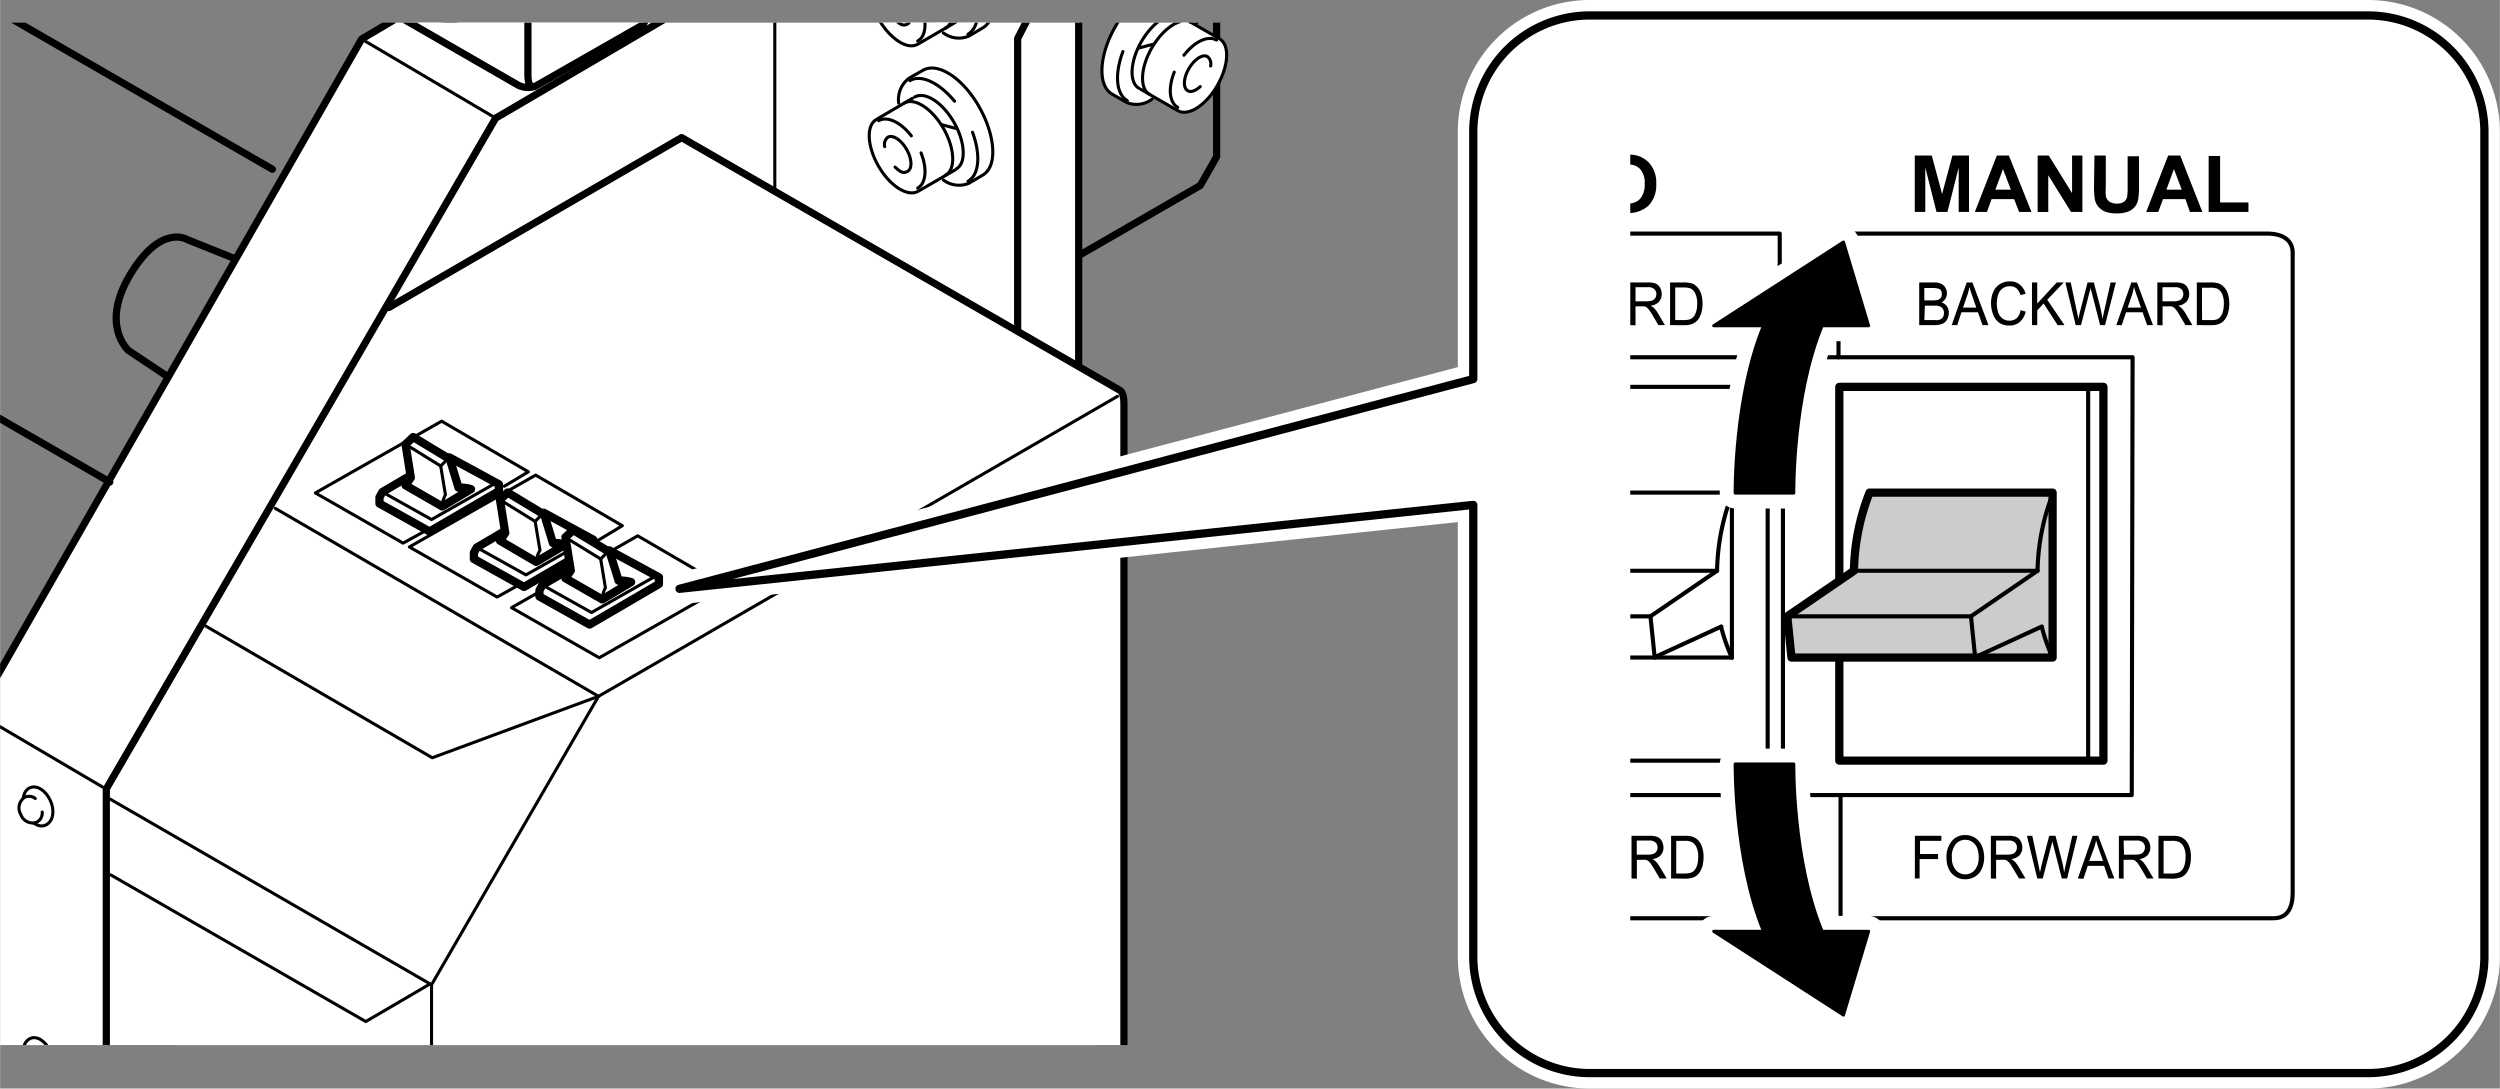 <svg xmlns="http://www.w3.org/2000/svg" xmlns:xlink="http://www.w3.org/1999/xlink" width="85.55mm" height="37.25mm" viewBox="0 0 242.5 105.6"><rect x="0" y="0" width="242.5" height="105.6" fill="#808080" stroke="none"/><defs><style>.cls-1,.cls-12,.cls-5,.cls-7,.cls-8{fill:none;}.cls-2{clip-path:url(#clip-path);}.cls-10,.cls-13,.cls-3,.cls-4,.cls-6,.cls-9{fill:#fff;}.cls-12,.cls-13,.cls-14,.cls-16,.cls-4,.cls-5,.cls-6,.cls-7,.cls-8,.cls-9{stroke:#000;}.cls-10,.cls-12,.cls-13,.cls-14,.cls-15,.cls-16,.cls-4,.cls-5,.cls-6,.cls-7,.cls-8,.cls-9{stroke-linecap:round;stroke-linejoin:round;}.cls-4,.cls-8{stroke-width:0.7px;}.cls-14,.cls-5,.cls-6{stroke-width:0.8px;}.cls-16,.cls-7,.cls-9{stroke-width:0.3px;}.cls-10,.cls-15{stroke:#fff;stroke-width:3px;}.cls-11{clip-path:url(#clip-path-2);}.cls-12,.cls-13{stroke-width:0.4px;}.cls-14{fill:#ccc;}</style><clipPath id="clip-path"><rect class="cls-1" y="2.2" width="126.21" height="99.18"/></clipPath><clipPath id="clip-path-2"><rect class="cls-1" x="158.14" y="7.14" width="67.13" height="88.86"/></clipPath></defs><g id="レイヤー_1" data-name="レイヤー 1"><g class="cls-2"><path class="cls-3" d="M11.08,142.5,30.2,154l1,.28L106.43,111v-3l-1.68-72.45V-.54A2,2,0,0,0,104-2.22L75.21-18.95,48.29-3.34l3.27,1.21L43.71,2.55l-3-1.78L35.2,4-2.2,69.39v67.78l12.62,7.29v-2.87Z"/><path class="cls-4" d="M37.71,29.83l28.4-16.48,42.56,24.54s.35.21.35,1.26v63.6l-67.31,38.7-31-17.81"/><polyline class="cls-5" points="52.74 49.74 57.55 52.36 57.55 53.01 50.82 56.94 45.96 54.23 45.96 53.62 46.24 53.11 48.95 51.52"/><path class="cls-6" d="M48.49,52.45,49,51.7l-.51-3.22.74-.7,3.56,2.15.84,2.76a3.43,3.43,0,0,1,1.21.14L52,54.51Z"/><polyline class="cls-7" points="48.49 48.48 51.9 50.58 52.51 49.97"/><path class="cls-7" d="M51.9,50.58l.47,2.81A2.75,2.75,0,0,0,52,54.51"/><polyline class="cls-7" points="46.24 53.11 51.01 55.77 57.18 52.27"/><polyline class="cls-5" points="43.58 44.37 48.39 46.98 48.39 47.64 41.66 51.56 36.8 48.85 36.8 48.24 37.08 47.73 39.79 46.14"/><path class="cls-6" d="M39.33,47.08l.51-.75-.51-3.23.74-.7,3.56,2.15.84,2.76a3.43,3.43,0,0,1,1.21.14l-2.8,1.68Z"/><polyline class="cls-7" points="39.33 43.1 42.74 45.21 43.34 44.6"/><path class="cls-7" d="M42.74,45.21,43.2,48a2.72,2.72,0,0,0-.32,1.12"/><polyline class="cls-7" points="37.08 47.73 41.85 50.4 48.02 46.89"/><polyline class="cls-8" points="51.43 -2.38 43.58 2.3 40.59 0.52 35.07 3.79 -2.32 69.14 -2.32 136.92 10.3 144.21 10.3 76.53 48.07 11.46 85.74 -10.61 85.74 -12.66"/><polyline class="cls-8" points="40.59 0.52 40.59 -1.44 41.15 -2.38 46.94 -5.56 47.69 -5.09 47.69 -2.1 48.53 -2.47"/><path class="cls-8" d="M48.16-3.59,75.08-19.21l28.8,16.74a2,2,0,0,1,.75,1.68V35.3"/><path class="cls-7" d="M52.93.52c0,.36-.5.65-1.12.65S50.68.88,50.68.52s.51-.65,1.13-.65S52.93.16,52.93.52Z"/><line class="cls-7" x1="35.07" y1="3.79" x2="48.07" y2="11.46"/><path class="cls-7" d="M93.45,13.77l-2.73-1.54c-1.33-1-1-2.59,0-2.1l2.73,1.54C94.51,12.44,94.79,14.26,93.45,13.77Z"/><line class="cls-7" x1="75.15" y1="-4.11" x2="75.15" y2="18.26"/><path class="cls-8" d="M104.25-2.07c.49.7-1,1.26-1,1.26L100.26.73l-1.55,3V31.93"/><polyline class="cls-7" points="108.39 38.45 58.05 67.55 41.85 95.53 41.85 141.45"/><line class="cls-7" x1="41.85" y1="95.53" x2="10.65" y2="77.51"/><polyline class="cls-7" points="41.57 95.53 35.47 99.1 10.72 84.87"/><path class="cls-7" d="M3.06,78a.78.78,0,0,1,.42-.74.93.93,0,0,1,1.16.59.93.93,0,0,1-.31,1.27.77.77,0,0,1-.75-.1"/><path class="cls-9" d="M4.87,77.66c.46,1,.27,2-.41,2.36s-1.6-.24-2-1.23-.27-2.05.41-2.36S4.42,76.67,4.87,77.66Z"/><path class="cls-9" d="M4.08,78.78a1,1,0,0,1-.56,1A1.22,1.22,0,0,1,2,79a1.23,1.23,0,0,1,.41-1.67,1,1,0,0,1,1,.13"/><path class="cls-7" d="M3.06,102.31a.78.78,0,0,1,.42-.74.93.93,0,0,1,1.16.6.92.92,0,0,1-.31,1.26.76.76,0,0,1-.75-.09"/><path class="cls-9" d="M4.87,102c.46,1,.27,2-.41,2.35s-1.6-.23-2-1.22-.27-2,.41-2.36S4.42,101,4.87,102Z"/><path class="cls-9" d="M4.08,103.15a1.05,1.05,0,0,1-.56,1A1.23,1.23,0,0,1,2,103.34a1.22,1.22,0,0,1,.41-1.66,1,1,0,0,1,1,.13"/><line class="cls-9" x1="-2.32" y1="69.14" x2="9.92" y2="76.34"/><path class="cls-8" d="M22.82,25.11l-4.67-1.87s-2.52-1.59-5.51,3.36S12.45,34,12.45,34l3.64,2.43"/><polyline class="cls-5" points="59.1 53.39 63.91 56 63.91 56.66 57.18 60.59 52.32 57.87 52.32 57.27 52.6 56.75 55.27 55.21"/><path class="cls-6" d="M54.84,56.1l.52-.75-.52-3.23.75-.7,3.55,2.15L60,56.33a3.43,3.43,0,0,1,1.21.14l-2.8,1.68Z"/><polyline class="cls-7" points="54.84 52.13 58.26 54.23 58.86 53.62"/><path class="cls-7" d="M58.26,54.23l.46,2.8a2.72,2.72,0,0,0-.32,1.12"/><polyline class="cls-7" points="52.6 56.75 57.37 59.42 63.54 55.91"/><polyline class="cls-7" points="41.2 51.52 39.09 52.69 30.58 47.82 42.83 40.86 51.24 45.77 48.91 47.17"/><polyline class="cls-7" points="50.31 56.75 48.21 57.92 39.7 53.06 51.95 46.09 60.36 51 58.02 52.41"/><polyline class="cls-7" points="52.19 57.48 49.61 58.95 58.12 63.81 70.27 56.89 61.85 51.98 59.26 53.46"/><polyline class="cls-7" points="26.7 49.32 58.05 67.55 41.92 73.51 19.97 60.75"/><polygon class="cls-4" points="63.29 0.91 63.29 -16.38 38.06 -25.8 38.06 -10.65 63.29 0.91"/><path class="cls-4" d="M51.33-8.55,62.67-1.88V1.28c0,1.16-.6,1.29-.6,1.29L51.9,8.38a2.26,2.26,0,0,1-1.59-.09c-.19-.09-40.24-23.2-99.88-57.62l17-22.85L62.88-17.07"/><path class="cls-8" d="M51.54,8.35s-.34.07-.34-1.17V-9a2.16,2.16,0,0,1,.68-1.79s9.33-5.59,10.31-6.11.75.34.75.34v3.58L59.37-15"/><line class="cls-7" x1="51.33" y1="-4.7" x2="62.12" y2="1.69"/><path class="cls-7" d="M51.33-.78c1.93-.83,4,1.23.07,2.26"/><path class="cls-9" d="M87.17,10a2.58,2.58,0,0,1,1-2.41l1.37-.78C91,6,93.43,7.61,95,10.41s1.76,5.74.33,6.57L94,17.77a2.52,2.52,0,0,1-2.5-.31"/><path class="cls-7" d="M94.33,12.83c.8,2.15.68,4.12-.44,4.76"/><path class="cls-7" d="M88.25,7.82c1.11-.65,2.88.23,4.34,2"/><path class="cls-9" d="M88.5,9.54,85,11.59c-1,.57-.9,2.6.21,4.53s2.82,3,3.82,2.45l3.6-2.08"/><path class="cls-7" d="M87.7,10c1-.57,2.7.52,3.81,2.45s1.21,4,.22,4.53"/><path class="cls-7" d="M88.72,9.41c1-.57,2.7.52,3.81,2.45s1.21,4,.22,4.53"/><path class="cls-7" d="M85.81,14.22a.9.9,0,0,1,.31-.91c.47-.27,1.28.25,1.81,1.17s.57,1.87.11,2.14-.78,0-1.22-.41"/><path class="cls-7" d="M89.34,14.83c.6,1.51.5,2.94-.33,3.42"/><path class="cls-7" d="M85.23,11.71c.84-.49,2.15.16,3.17,1.47"/><line class="cls-7" x1="92.71" y1="12.46" x2="91.42" y2="12.11"/><path class="cls-9" d="M87.17-4.23a2.58,2.58,0,0,1,1-2.41l1.37-.79C91-8.26,93.43-6.66,95-3.86s1.76,5.74.33,6.56L94,3.49a2.49,2.49,0,0,1-2.5-.3"/><path class="cls-7" d="M94.33-1.44c.8,2.15.68,4.12-.44,4.76"/><path class="cls-9" d="M88.5-4.73,85-2.68c-1,.57-.9,2.6.21,4.52S88,4.87,89,4.3l3.6-2.09"/><path class="cls-7" d="M87.7-4.27c1-.58,2.7.52,3.81,2.45s1.21,4,.22,4.53"/><path class="cls-7" d="M88.72-4.86c1-.58,2.7.52,3.81,2.45s1.21,4,.22,4.52"/><path class="cls-7" d="M85.81,0A.92.92,0,0,1,86.12-1c.47-.26,1.28.26,1.81,1.17s.57,1.88.11,2.15-.78,0-1.22-.41"/><path class="cls-7" d="M89.34.55c.6,1.52.5,3-.33,3.43"/><polyline class="cls-8" points="99.19 -5.02 116.43 -14.97 118.01 -14.05 118.01 15.21 116.43 17.99 104.75 24.73"/><path class="cls-9" d="M116.08,2.22a2.56,2.56,0,0,0-1-2.4L113.72-1c-1.43-.83-3.91.77-5.52,3.56s-1.76,5.74-.33,6.57l1.37.79a2.49,2.49,0,0,0,2.5-.3"/><path class="cls-7" d="M108.92,5c-.81,2.16-.69,4.12.43,4.77"/><path class="cls-7" d="M115,0c-1.12-.65-2.89.23-4.34,2"/><path class="cls-9" d="M114.74,1.72l3.56,2.05c1,.58.89,2.6-.22,4.53s-2.82,3-3.81,2.45l-3.61-2.08"/><path class="cls-7" d="M115.54,2.18c-1-.57-2.69.53-3.81,2.45s-1.21,4-.22,4.53"/><path class="cls-7" d="M114.52,1.59c-1-.57-2.7.53-3.81,2.45s-1.21,4-.22,4.53"/><path class="cls-7" d="M117.43,6.4a.91.91,0,0,0-.31-.91c-.47-.27-1.27.26-1.8,1.17s-.58,1.87-.11,2.14c.31.19.77,0,1.21-.4"/><path class="cls-7" d="M113.9,7c-.6,1.51-.5,2.94.34,3.42"/><path class="cls-7" d="M118,3.89c-.84-.49-2.15.16-3.16,1.47"/><line class="cls-7" x1="110.53" y1="4.64" x2="111.82" y2="4.3"/><path class="cls-8" d="M26.41,16.42c-.19-.1-40.24-23.21-99.87-57.63"/><path class="cls-8" d="M10.64,46.76c-.19-.09-40.24-23.2-99.87-57.62"/></g></g><g id="レイヤー_2" data-name="レイヤー 2"><path class="cls-10" d="M229.73,1.5H154.18a11.3,11.3,0,0,0-11.27,11.27v24l-77,20.35,77-8.14V92.83a11.3,11.3,0,0,0,11.27,11.27h75.55A11.3,11.3,0,0,0,241,92.83V12.77A11.3,11.3,0,0,0,229.73,1.5Z"/><path class="cls-6" d="M229.73,1.5H154.18a11.3,11.3,0,0,0-11.27,11.27v24l-77,20.35,77-8.14V92.83a11.3,11.3,0,0,0,11.27,11.27h75.55A11.3,11.3,0,0,0,241,92.83V12.77A11.3,11.3,0,0,0,229.73,1.5Z"/></g><g id="レイヤー_3" data-name="レイヤー 3"><g class="cls-11"><polyline class="cls-12" points="128.62 34.66 99.12 34.66 99.12 77.13 128.54 77.13"/><line class="cls-12" x1="99.89" y1="34.66" x2="99.89" y2="77.13"/><path class="cls-12" d="M126.29,34.66v-12H86.23c-1.71,0-2.49.77-2.49,1.86V86.6c0,2,.94,2.48,1.87,2.48h40.45V77.2"/><polygon class="cls-12" points="206.79 77.13 143.95 77.13 143.95 34.66 206.87 34.66 206.79 77.13"/><line class="cls-12" x1="144.73" y1="34.66" x2="144.73" y2="77.13"/><path class="cls-12" d="M172.64,34.66v-12H131.06c-1.71,0-2.48.77-2.48,1.86V86.6c0,2,.93,2.48,1.86,2.48h42V77.2"/><path class="cls-12" d="M178.34,34.66v-12h41.57c1.71,0,2.49.77,2.49,1.86V86.6c0,2-.93,2.48-1.86,2.48h-42V77.2"/><rect class="cls-12" x="101.29" y="37.53" width="25.62" height="36.26"/><line class="cls-12" x1="125.43" y1="37.53" x2="125.43" y2="73.79"/><path class="cls-13" d="M102.71,55.37l-6.47,4.42.41,4H122v-16H104.22A21.75,21.75,0,0,0,102.71,55.37Z"/><path class="cls-12" d="M122,47.8a21.63,21.63,0,0,0-1.52,7.57l-6.46,4.42.41,4"/><line class="cls-12" x1="120.93" y1="60.78" x2="114.47" y2="63.75"/><path class="cls-12" d="M122,63.81a18.31,18.31,0,0,1-1-3"/><line class="cls-12" x1="114.06" y1="59.79" x2="96.48" y2="59.79"/><line class="cls-12" x1="102.71" y1="55.37" x2="120.52" y2="55.37"/><rect class="cls-12" x="147.33" y="37.53" width="25.62" height="36.26"/><line class="cls-12" x1="171.47" y1="37.53" x2="171.47" y2="73.79"/><path class="cls-13" d="M148.74,55.37l-6.46,4.42.41,4H168v-16H150.26A21.63,21.63,0,0,0,148.74,55.37Z"/><path class="cls-12" d="M168.07,47.8a21.75,21.75,0,0,0-1.51,7.57l-6.46,4.42.41,4"/><line class="cls-12" x1="166.97" y1="60.78" x2="160.51" y2="63.75"/><path class="cls-12" d="M168,63.81a18.31,18.31,0,0,1-1.05-3"/><line class="cls-12" x1="160.1" y1="59.79" x2="142.51" y2="59.79"/><line class="cls-12" x1="148.74" y1="55.37" x2="166.56" y2="55.37"/><rect class="cls-5" x="178.42" y="37.53" width="25.62" height="36.26"/><line class="cls-12" x1="202.56" y1="37.53" x2="202.56" y2="73.79"/><path class="cls-14" d="M179.84,55.37l-6.47,4.42.41,4h25.33v-16H181.35A21.75,21.75,0,0,0,179.84,55.37Z"/><path class="cls-12" d="M199.17,47.8a21.63,21.63,0,0,0-1.52,7.57l-6.46,4.42.41,4"/><line class="cls-12" x1="198.06" y1="60.78" x2="191.6" y2="63.75"/><path class="cls-12" d="M199.11,63.81a18.31,18.31,0,0,1-1.05-3"/><line class="cls-12" x1="191.19" y1="59.79" x2="173.61" y2="59.79"/><line class="cls-12" x1="179.84" y1="55.37" x2="197.65" y2="55.37"/><path d="M144.81,20.56h-1.2l-.48-1.24h-2.19l-.45,1.24h-1.18l2.14-5.47h1.17Zm-2-2.16-.75-2-.74,2Z"/><path d="M145.39,15.09h1.1v3a7.65,7.65,0,0,0,0,.92.92.92,0,0,0,.34.54,1.22,1.22,0,0,0,.73.2,1.09,1.09,0,0,0,.71-.19.77.77,0,0,0,.29-.47,6.51,6.51,0,0,0,.05-.93v-3h1.1V18a7.42,7.42,0,0,1-.09,1.4,1.4,1.4,0,0,1-.33.68,1.61,1.61,0,0,1-.64.45,2.81,2.81,0,0,1-1.05.17,3,3,0,0,1-1.19-.18,1.69,1.69,0,0,1-.64-.48,1.44,1.44,0,0,1-.31-.6,6.19,6.19,0,0,1-.11-1.39Z"/><path d="M152.15,20.56V16h-1.62v-.92h4.35V16h-1.62v4.55Z"/><path d="M155.37,17.86a3.46,3.46,0,0,1,.25-1.41,2.63,2.63,0,0,1,.51-.75,2.11,2.11,0,0,1,.71-.49A3.07,3.07,0,0,1,158,15a2.57,2.57,0,0,1,1.93.76,2.84,2.84,0,0,1,.73,2.08,2.87,2.87,0,0,1-.72,2.08,2.87,2.87,0,0,1-3.87,0A2.82,2.82,0,0,1,155.37,17.86Zm1.14,0a2,2,0,0,0,.43,1.41,1.48,1.48,0,0,0,2.17,0,2.12,2.12,0,0,0,.43-1.43,2,2,0,0,0-.42-1.41,1.38,1.38,0,0,0-1.09-.46,1.36,1.36,0,0,0-1.1.47A2,2,0,0,0,156.51,17.82Z"/><path d="M135.05,31.54V27.4h1.43a1.56,1.56,0,0,1,.7.13.94.94,0,0,1,.41.38,1.11,1.11,0,0,1,.15.55,1.09,1.09,0,0,1-.13.5,1,1,0,0,1-.4.38,1,1,0,0,1,.53.37,1.11,1.11,0,0,1,.18.63,1.24,1.24,0,0,1-.11.54,1.09,1.09,0,0,1-.28.39,1,1,0,0,1-.42.2,2.13,2.13,0,0,1-.61.07Zm.5-2.4h.82a1.68,1.68,0,0,0,.48-.05.59.59,0,0,0,.3-.2.7.7,0,0,0,.09-.37.74.74,0,0,0-.09-.36.49.49,0,0,0-.26-.21,1.9,1.9,0,0,0-.58-.06h-.76Zm0,1.91h.95a1.43,1.43,0,0,0,.34,0,.76.76,0,0,0,.29-.11.65.65,0,0,0,.2-.23.78.78,0,0,0,.07-.35.75.75,0,0,0-.11-.4.51.51,0,0,0-.3-.24,1.66,1.66,0,0,0-.56-.07h-.88Z"/><path d="M138.2,31.54l1.46-4.14h.54l1.56,4.14h-.57l-.44-1.25h-1.6l-.42,1.25Zm1.1-1.7h1.29l-.4-1.15c-.12-.34-.21-.63-.27-.86a7.79,7.79,0,0,1-.2.8Z"/><path d="M144.89,30.09l.5.14a2,2,0,0,1-.57,1,1.53,1.53,0,0,1-1,.35,1.55,1.55,0,0,1-1.59-1.06,3.12,3.12,0,0,1-.2-1.11,2.65,2.65,0,0,1,.23-1.13,1.65,1.65,0,0,1,.65-.73,1.72,1.72,0,0,1,.92-.25,1.43,1.43,0,0,1,1,.32,1.62,1.62,0,0,1,.54.88l-.49.13a1.32,1.32,0,0,0-.39-.66,1,1,0,0,0-.63-.2,1.1,1.1,0,0,0-.73.23,1.16,1.16,0,0,0-.42.61,2.67,2.67,0,0,0-.12.8,2.82,2.82,0,0,0,.14.92,1.11,1.11,0,0,0,1.09.78,1.08,1.08,0,0,0,.72-.26A1.45,1.45,0,0,0,144.89,30.09Z"/><path d="M146,31.54V27.4h.5v2.05l1.9-2.05h.68l-1.6,1.68,1.67,2.46h-.66l-1.36-2.1-.63.67v1.43Z"/><path d="M150.23,31.54l-1-4.14h.51l.58,2.71c.07.29.12.57.16.85.1-.44.16-.7.17-.76l.73-2.8H152l.54,2.1a11.17,11.17,0,0,1,.3,1.46c.05-.26.11-.56.19-.9l.6-2.66h.5l-1,4.14h-.49l-.8-3.15c-.07-.27-.11-.43-.12-.49,0,.19-.08.35-.11.49l-.81,3.15Z"/><path d="M154.17,31.54l1.46-4.14h.54l1.56,4.14h-.57l-.45-1.25h-1.59l-.42,1.25Zm1.1-1.7h1.29l-.4-1.15c-.12-.34-.21-.63-.27-.86a5.9,5.9,0,0,1-.21.8Z"/><path d="M158.14,31.54V27.4h1.69a2.23,2.23,0,0,1,.78.11.9.9,0,0,1,.42.4,1.17,1.17,0,0,1,.16.62,1.11,1.11,0,0,1-.26.74,1.35,1.35,0,0,1-.81.39,1.72,1.72,0,0,1,.3.2,2.74,2.74,0,0,1,.42.55l.66,1.13h-.63l-.51-.86c-.14-.25-.27-.44-.36-.57a1.46,1.46,0,0,0-.26-.28.7.7,0,0,0-.23-.11l-.28,0h-.58v1.84Zm.51-2.31h1.08a1.54,1.54,0,0,0,.54-.08.57.57,0,0,0,.3-.25.69.69,0,0,0,.1-.37.63.63,0,0,0-.2-.48.84.84,0,0,0-.62-.19h-1.2Z"/><path d="M162,31.54V27.4h1.31a2.92,2.92,0,0,1,.68.06,1.13,1.13,0,0,1,.56.3,1.7,1.7,0,0,1,.45.7,3,3,0,0,1,.15,1,3,3,0,0,1-.1.83,2.33,2.33,0,0,1-.26.61,1.39,1.39,0,0,1-.35.37,1.44,1.44,0,0,1-.45.21,2.3,2.3,0,0,1-.62.07Zm.5-.49h.82a1.86,1.86,0,0,0,.59-.07.84.84,0,0,0,.34-.22,1.35,1.35,0,0,0,.28-.52,2.69,2.69,0,0,0,.1-.8,2.08,2.08,0,0,0-.2-1,1.06,1.06,0,0,0-.47-.47,2.06,2.06,0,0,0-.65-.08h-.81Z"/><path d="M186.17,31.54V27.4h1.43a1.56,1.56,0,0,1,.7.13.94.94,0,0,1,.41.38,1.11,1.11,0,0,1,.15.55,1,1,0,0,1-.53.88,1,1,0,0,1,.53.37,1.11,1.11,0,0,1,.18.63,1.24,1.24,0,0,1-.11.54,1,1,0,0,1-.28.39,1,1,0,0,1-.41.2,2.25,2.25,0,0,1-.62.07Zm.5-2.4h.83a1.79,1.79,0,0,0,.48-.05.56.56,0,0,0,.29-.2.7.7,0,0,0,.09-.37.74.74,0,0,0-.09-.36A.46.46,0,0,0,188,28a1.9,1.9,0,0,0-.58-.06h-.76Zm0,1.91h1a1.43,1.43,0,0,0,.34,0,.7.7,0,0,0,.29-.11.57.57,0,0,0,.2-.23.78.78,0,0,0,.07-.35.67.67,0,0,0-.11-.4.51.51,0,0,0-.3-.24,1.62,1.62,0,0,0-.56-.07h-.88Z"/><path d="M189.32,31.54l1.46-4.14h.55l1.56,4.14h-.58l-.44-1.25h-1.6l-.41,1.25Zm1.1-1.7h1.29l-.4-1.15c-.12-.34-.21-.63-.27-.86a4.68,4.68,0,0,1-.2.8Z"/><path d="M196,30.09l.5.14a1.82,1.82,0,0,1-.57,1,1.51,1.51,0,0,1-1,.35,1.71,1.71,0,0,1-1-.27,1.79,1.79,0,0,1-.59-.79,3.12,3.12,0,0,1-.2-1.11,2.65,2.65,0,0,1,.23-1.13,1.65,1.65,0,0,1,.65-.73,1.74,1.74,0,0,1,.92-.25,1.43,1.43,0,0,1,1,.32,1.69,1.69,0,0,1,.55.88l-.5.13a1.39,1.39,0,0,0-.38-.66,1,1,0,0,0-.64-.2,1.1,1.1,0,0,0-.73.23,1.16,1.16,0,0,0-.42.61,2.67,2.67,0,0,0-.12.8,2.82,2.82,0,0,0,.14.92,1.23,1.23,0,0,0,.44.59,1.17,1.17,0,0,0,.65.19,1.08,1.08,0,0,0,.72-.26A1.38,1.38,0,0,0,196,30.09Z"/><path d="M197.11,31.54V27.4h.51v2.05l1.89-2.05h.68l-1.6,1.68,1.67,2.46h-.66l-1.36-2.1-.62.67v1.43Z"/><path d="M201.35,31.54l-1-4.14h.52l.57,2.71c.07.29.12.57.17.85.09-.44.15-.7.17-.76l.72-2.8h.61l.55,2.1a13,13,0,0,1,.29,1.46c.05-.26.11-.56.19-.9l.6-2.66h.51l-1.05,4.14h-.48l-.81-3.15c-.07-.27-.11-.43-.12-.49,0,.19-.07.35-.11.49l-.81,3.15Z"/><path d="M205.29,31.54l1.46-4.14h.54l1.56,4.14h-.57l-.44-1.25h-1.6l-.42,1.25Zm1.1-1.7h1.29l-.4-1.15c-.12-.34-.21-.63-.27-.86a7.79,7.79,0,0,1-.2.8Z"/><path d="M209.27,31.54V27.4H211a2.23,2.23,0,0,1,.78.11.86.86,0,0,1,.42.4,1.17,1.17,0,0,1,.16.62,1.11,1.11,0,0,1-.26.74,1.35,1.35,0,0,1-.81.39,1.72,1.72,0,0,1,.3.2,2.74,2.74,0,0,1,.42.55l.66,1.13H212l-.51-.86a4.92,4.92,0,0,0-.36-.57,1.46,1.46,0,0,0-.26-.28.76.76,0,0,0-.22-.11l-.29,0h-.58v1.84Zm.5-2.31h1.08a1.54,1.54,0,0,0,.54-.08.57.57,0,0,0,.3-.25.69.69,0,0,0,.1-.37.62.62,0,0,0-.19-.48.87.87,0,0,0-.62-.19h-1.21Z"/><path d="M213.1,31.54V27.4h1.31a2.86,2.86,0,0,1,.68.06,1.13,1.13,0,0,1,.56.3,1.7,1.7,0,0,1,.45.7,3,3,0,0,1,.15,1,3,3,0,0,1-.1.83,2,2,0,0,1-.26.61,1.39,1.39,0,0,1-.35.37,1.34,1.34,0,0,1-.45.21,2.27,2.27,0,0,1-.61.07Zm.51-.49h.81A1.86,1.86,0,0,0,215,31a.84.84,0,0,0,.34-.22,1.23,1.23,0,0,0,.28-.52,2.69,2.69,0,0,0,.1-.8,2.09,2.09,0,0,0-.19-1,1.08,1.08,0,0,0-.48-.47,2,2,0,0,0-.65-.08h-.8Z"/><path d="M138.47,85.22V81.08H141v.49H139v1.28h1.79v.49H139v1.88Z"/><path d="M141.54,83.21a2.38,2.38,0,0,1,.51-1.62,1.67,1.67,0,0,1,1.32-.58,1.73,1.73,0,0,1,.95.27,1.8,1.8,0,0,1,.64.77,2.79,2.79,0,0,1,0,2.24,1.67,1.67,0,0,1-.66.75,1.79,1.79,0,0,1-.93.26,1.7,1.7,0,0,1-1-.29,1.8,1.8,0,0,1-.64-.77A2.41,2.41,0,0,1,141.54,83.21Zm.52,0a1.81,1.81,0,0,0,.37,1.18,1.21,1.21,0,0,0,.93.43,1.19,1.19,0,0,0,.94-.44,1.88,1.88,0,0,0,.37-1.23,2.44,2.44,0,0,0-.16-.89,1.34,1.34,0,0,0-.46-.58,1.16,1.16,0,0,0-.68-.21,1.22,1.22,0,0,0-.92.4A1.88,1.88,0,0,0,142.06,83.22Z"/><path d="M145.84,85.22V81.08h1.69a2.23,2.23,0,0,1,.78.11,1,1,0,0,1,.42.4,1.22,1.22,0,0,1,.16.62,1.12,1.12,0,0,1-.26.75,1.29,1.29,0,0,1-.81.38,1.29,1.29,0,0,1,.3.21,2.48,2.48,0,0,1,.42.55l.66,1.12h-.63l-.51-.86c-.14-.25-.27-.44-.36-.57a1.12,1.12,0,0,0-.26-.27.54.54,0,0,0-.23-.11,1,1,0,0,0-.28,0h-.58v1.83Zm.51-2.31h1.08a1.54,1.54,0,0,0,.54-.08.57.57,0,0,0,.3-.25.7.7,0,0,0-.1-.85.84.84,0,0,0-.62-.19h-1.2Z"/><path d="M150.34,85.22l-1-4.14h.52l.58,2.72c.06.28.12.57.16.85.1-.45.16-.7.17-.77l.73-2.8h.61l.54,2.1a11.3,11.3,0,0,1,.3,1.47c.05-.27.11-.57.19-.91l.6-2.66h.5l-1,4.14h-.49l-.8-3.15c-.07-.26-.11-.43-.12-.49,0,.19-.08.36-.11.49l-.81,3.15Z"/><path d="M154.29,85.22l1.46-4.14h.54l1.56,4.14h-.57L156.83,84h-1.59l-.42,1.25Zm1.09-1.7h1.3l-.4-1.14c-.12-.35-.21-.64-.27-.86a5.77,5.77,0,0,1-.21.79Z"/><path d="M158.26,85.22V81.08H160a2.13,2.13,0,0,1,.77.11.92.92,0,0,1,.43.4,1.33,1.33,0,0,1,.16.62,1.12,1.12,0,0,1-.26.75,1.29,1.29,0,0,1-.82.38,1.18,1.18,0,0,1,.31.21,2.83,2.83,0,0,1,.42.55l.66,1.12H161l-.51-.86q-.22-.37-.36-.57a1.12,1.12,0,0,0-.26-.27.54.54,0,0,0-.23-.11,1,1,0,0,0-.28,0h-.58v1.83Zm.51-2.31h1.08a1.54,1.54,0,0,0,.54-.08.57.57,0,0,0,.3-.25.76.76,0,0,0,.1-.37.66.66,0,0,0-.2-.48.85.85,0,0,0-.62-.19h-1.2Z"/><path d="M162.1,85.22V81.08h1.31a2.92,2.92,0,0,1,.68.06,1.38,1.38,0,0,1,.56.3,1.67,1.67,0,0,1,.45.71,2.93,2.93,0,0,1,.15,1,3.45,3.45,0,0,1-.1.84,2.4,2.4,0,0,1-.26.6,1.44,1.44,0,0,1-.35.38,1.24,1.24,0,0,1-.45.2,2.35,2.35,0,0,1-.62.07Zm.5-.48h.82a1.86,1.86,0,0,0,.59-.08.8.8,0,0,0,.34-.22,1.28,1.28,0,0,0,.28-.52,2.64,2.64,0,0,0,.1-.8,2.11,2.11,0,0,0-.2-1,1,1,0,0,0-.48-.46,1.69,1.69,0,0,0-.65-.09h-.8Z"/><path d="M131.07,54.33a2.38,2.38,0,0,1,.51-1.62,1.66,1.66,0,0,1,1.31-.58,1.76,1.76,0,0,1,1,.27,1.8,1.8,0,0,1,.64.77,2.9,2.9,0,0,1,0,2.24,1.67,1.67,0,0,1-.66.75,1.81,1.81,0,0,1-.93.26,1.67,1.67,0,0,1-1-.29,1.73,1.73,0,0,1-.64-.77A2.41,2.41,0,0,1,131.07,54.33Zm.52,0a1.76,1.76,0,0,0,.37,1.18,1.21,1.21,0,0,0,.93.43,1.19,1.19,0,0,0,.94-.44,1.88,1.88,0,0,0,.36-1.23,2.44,2.44,0,0,0-.15-.89,1.34,1.34,0,0,0-.46-.58,1.16,1.16,0,0,0-.68-.21,1.24,1.24,0,0,0-.92.4A1.88,1.88,0,0,0,131.59,54.34Z"/><path d="M135.39,56.35V52.2H138v.49h-2.07V54h1.79v.49h-1.79v1.89Z"/><path d="M138.64,56.35V52.2h2.57v.49h-2.06V54h1.78v.49h-1.78v1.89Z"/><path d="M185.75,85.22V81.08h2.57v.49h-2.07v1.28H188v.49h-1.79v1.88Z"/><path d="M188.82,83.21a2.38,2.38,0,0,1,.51-1.62,1.67,1.67,0,0,1,1.32-.58,1.73,1.73,0,0,1,.95.27,1.8,1.8,0,0,1,.64.77,2.79,2.79,0,0,1,0,2.24,1.67,1.67,0,0,1-.66.75,1.79,1.79,0,0,1-.93.26,1.7,1.7,0,0,1-1-.29,1.73,1.73,0,0,1-.64-.77A2.41,2.41,0,0,1,188.82,83.21Zm.52,0a1.76,1.76,0,0,0,.37,1.18,1.21,1.21,0,0,0,.93.43,1.19,1.19,0,0,0,.94-.44,1.88,1.88,0,0,0,.36-1.23,2.44,2.44,0,0,0-.15-.89,1.34,1.34,0,0,0-.46-.58,1.16,1.16,0,0,0-.68-.21,1.22,1.22,0,0,0-.92.4A1.88,1.88,0,0,0,189.34,83.22Z"/><path d="M193.12,85.22V81.08h1.69a2.23,2.23,0,0,1,.78.11,1,1,0,0,1,.42.4,1.22,1.22,0,0,1,.16.62,1.12,1.12,0,0,1-.26.75,1.29,1.29,0,0,1-.82.38,1.18,1.18,0,0,1,.31.21,2.48,2.48,0,0,1,.42.55l.66,1.12h-.63l-.51-.86q-.22-.37-.36-.57a1.12,1.12,0,0,0-.26-.27.54.54,0,0,0-.23-.11,1,1,0,0,0-.28,0h-.58v1.83Zm.51-2.31h1.08a1.54,1.54,0,0,0,.54-.08.57.57,0,0,0,.3-.25.76.76,0,0,0,.1-.37.66.66,0,0,0-.2-.48.85.85,0,0,0-.62-.19h-1.2Z"/><path d="M197.62,85.22l-1-4.14h.52l.58,2.72c.06.28.12.57.16.85.1-.45.16-.7.17-.77l.73-2.8h.61l.54,2.1a11.3,11.3,0,0,1,.3,1.47c.05-.27.11-.57.19-.91l.6-2.66h.5l-1,4.14H200l-.8-3.15c-.07-.26-.11-.43-.12-.49,0,.19-.08.36-.11.49l-.81,3.15Z"/><path d="M201.56,85.22,203,81.08h.54l1.56,4.14h-.57L204.11,84h-1.59l-.42,1.25Zm1.1-1.7H204l-.4-1.14c-.12-.35-.21-.64-.27-.86a5.77,5.77,0,0,1-.21.79Z"/><path d="M205.54,85.22V81.08h1.69a2.13,2.13,0,0,1,.77.11.92.92,0,0,1,.43.4,1.33,1.33,0,0,1,.16.62,1.08,1.08,0,0,1-.27.75,1.24,1.24,0,0,1-.81.38,1.18,1.18,0,0,1,.31.21,3.28,3.28,0,0,1,.42.55l.66,1.12h-.64l-.5-.86q-.22-.37-.36-.57a1.12,1.12,0,0,0-.26-.27.54.54,0,0,0-.23-.11,1,1,0,0,0-.28,0H206v1.83Zm.5-2.31h1.09a1.54,1.54,0,0,0,.54-.08.57.57,0,0,0,.3-.25.76.76,0,0,0,.1-.37.66.66,0,0,0-.2-.48.85.85,0,0,0-.62-.19H206Z"/><path d="M209.38,85.22V81.08h1.31a2.92,2.92,0,0,1,.68.06,1.38,1.38,0,0,1,.56.3,1.67,1.67,0,0,1,.45.71,2.93,2.93,0,0,1,.15,1,3.45,3.45,0,0,1-.1.84,2.4,2.4,0,0,1-.26.6,1.44,1.44,0,0,1-.35.38,1.29,1.29,0,0,1-.46.2,2.22,2.22,0,0,1-.61.07Zm.5-.48h.82a1.86,1.86,0,0,0,.59-.08.8.8,0,0,0,.34-.22,1.28,1.28,0,0,0,.28-.52,3,3,0,0,0,.1-.8,2.11,2.11,0,0,0-.2-1,1,1,0,0,0-.48-.46,1.69,1.69,0,0,0-.65-.09h-.8Z"/><path d="M185.74,20.56V15.09h1.65l1,3.73,1-3.73H191v5.47h-1V16.25l-1.09,4.31h-1.06l-1.09-4.31v4.31Z"/><path d="M197.06,20.56h-1.2l-.48-1.24h-2.19l-.45,1.24h-1.17l2.13-5.47h1.17Zm-2-2.16-.76-2-.74,2Z"/><path d="M197.66,20.56V15.09h1.08L201,18.74V15.09h1v5.47H200.9L198.69,17v3.57Z"/><path d="M203.17,15.09h1.1v3a7.65,7.65,0,0,0,0,.92.92.92,0,0,0,.34.54,1.22,1.22,0,0,0,.73.2,1.09,1.09,0,0,0,.71-.19.82.82,0,0,0,.29-.47,6.51,6.51,0,0,0,.05-.93v-3h1.1V18a7.42,7.42,0,0,1-.09,1.4,1.5,1.5,0,0,1-.33.68,1.61,1.61,0,0,1-.64.45,2.83,2.83,0,0,1-1.06.17,3.06,3.06,0,0,1-1.19-.18,1.77,1.77,0,0,1-.64-.48,1.57,1.57,0,0,1-.31-.6,7,7,0,0,1-.1-1.39Z"/><path d="M213.64,20.56h-1.21L212,19.32h-2.18l-.46,1.24h-1.17l2.13-5.47h1.17Zm-2-2.16-.76-2-.73,2Z"/><path d="M214.25,20.56V15.13h1.11v4.51h2.75v.92Z"/></g><path class="cls-15" d="M176.75,31.6C173.89,38.51,174,47.83,174,47.83h-5.68s-.11-9.32,2.75-16.23h-4.83l12.58-8.12,2.44,8.12Z"/><path class="cls-16" d="M176.75,31.6C173.89,38.51,174,47.83,174,47.83h-5.68s-.11-9.32,2.75-16.23h-4.83l12.58-8.12,2.44,8.12Z"/><path class="cls-15" d="M176.75,90.35C173.89,83.43,174,74.12,174,74.12h-5.68s-.11,9.31,2.75,16.23h-4.83l12.58,8.12,2.44-8.12Z"/><path class="cls-16" d="M176.75,90.35C173.89,83.43,174,74.12,174,74.12h-5.68s-.11,9.31,2.75,16.23h-4.83l12.58,8.12,2.44-8.12Z"/></g></svg>